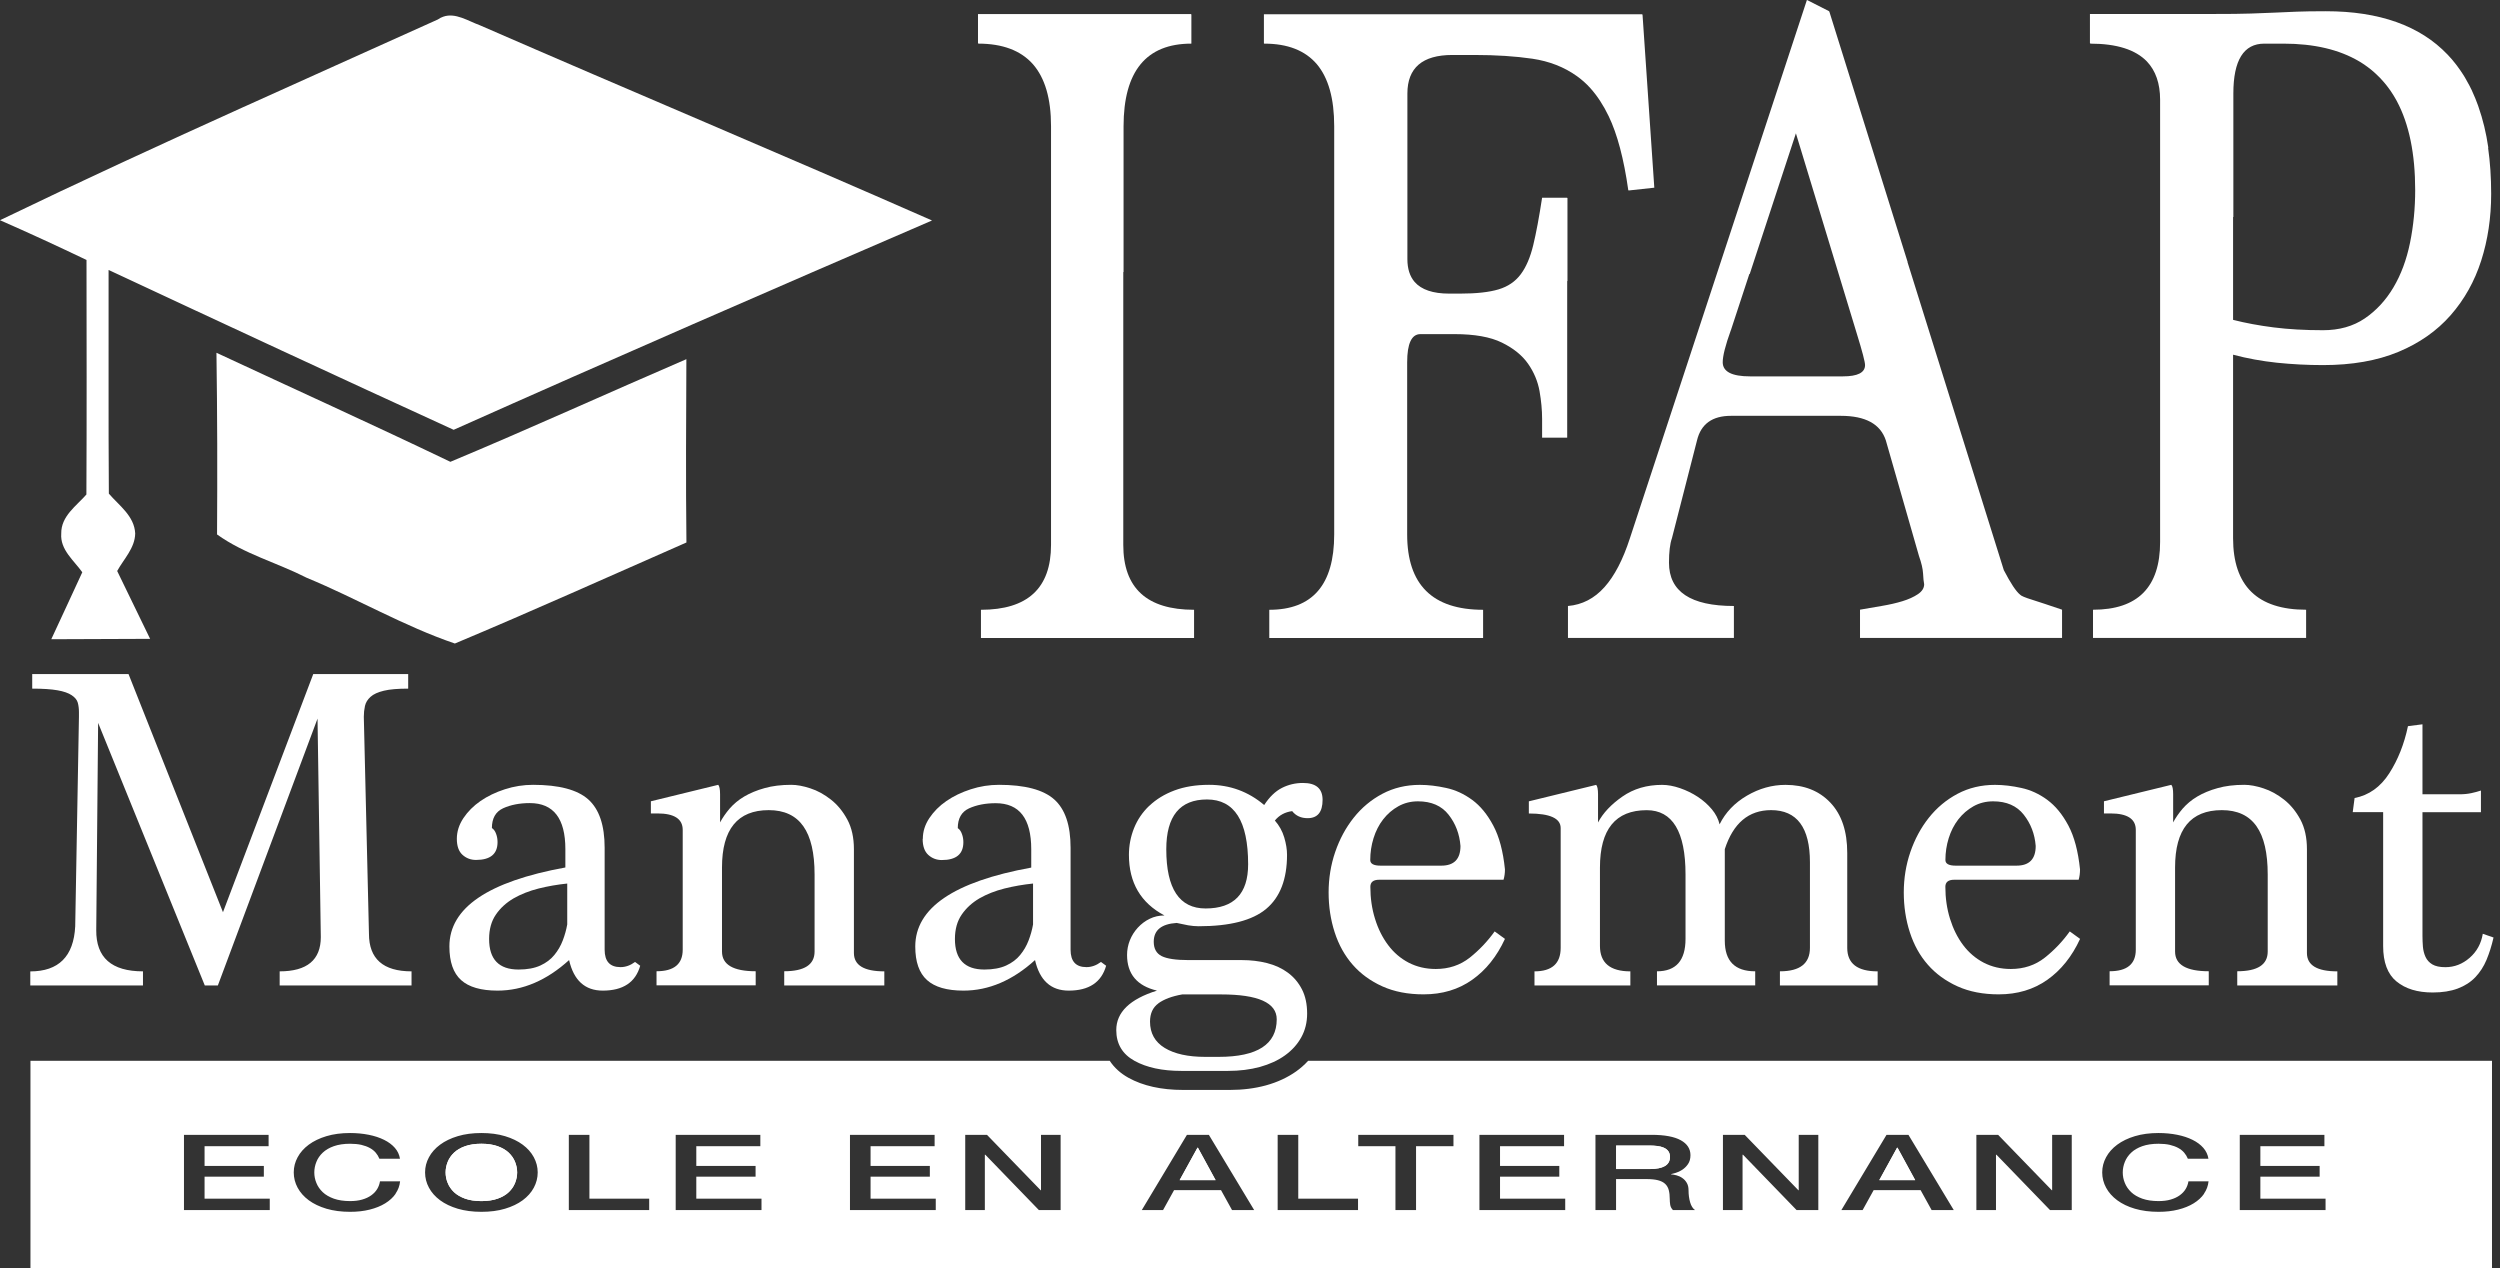 <?xml version="1.0" encoding="UTF-8"?>
<svg xmlns="http://www.w3.org/2000/svg" width="272" height="138" viewBox="0 0 272 138" fill="none">
  <rect x="0" y="0" width="272" height="138" fill="#333333" stroke="none"/>
  <g clip-path="url(#clip0_129_936)">
    <path d="M55.349 125.41C55.039 125.117 54.634 124.883 54.139 124.704C53.644 124.53 53.054 124.44 52.375 124.44C51.695 124.44 51.105 124.53 50.61 124.704C50.116 124.877 49.71 125.117 49.4 125.41C49.09 125.704 48.858 126.039 48.709 126.416C48.56 126.787 48.482 127.17 48.482 127.56C48.482 127.949 48.554 128.332 48.709 128.703C48.858 129.08 49.09 129.409 49.4 129.709C49.71 130.002 50.116 130.236 50.61 130.415C51.105 130.589 51.695 130.679 52.375 130.679C53.054 130.679 53.644 130.589 54.139 130.415C54.634 130.242 55.039 130.002 55.349 129.709C55.659 129.415 55.891 129.08 56.04 128.703C56.189 128.332 56.267 127.949 56.267 127.56C56.267 127.17 56.189 126.787 56.04 126.416C55.891 126.039 55.659 125.71 55.349 125.41Z" fill="white"></path>
    <path d="M206.452 124.877H206.398L204.467 128.397H208.371L206.452 124.877Z" fill="white"></path>
    <path d="M130.283 124.877L128.346 128.397H132.256L130.336 124.877H130.283Z" fill="white"></path>
    <path d="M181.138 126.865C181.507 126.649 181.692 126.32 181.692 125.883C181.692 125.626 181.633 125.41 181.513 125.248C181.394 125.081 181.227 124.955 181.019 124.865C180.81 124.776 180.572 124.716 180.303 124.68C180.035 124.65 179.755 124.632 179.469 124.632H175.833V127.188H179.505C180.22 127.188 180.762 127.08 181.138 126.865Z" fill="white"></path>
    <path d="M9.412 28.288C9.423 36.789 9.441 45.296 9.4 53.803C8.309 55.048 6.634 56.156 6.664 58.048C6.527 59.82 8.047 60.975 8.953 62.262C7.844 64.693 6.7 67.112 5.579 69.548C9.161 69.536 12.749 69.518 16.332 69.506C15.146 67.046 13.935 64.585 12.749 62.125C13.465 60.819 14.681 59.634 14.71 58.042C14.621 56.138 12.952 55 11.843 53.707C11.784 45.601 11.832 37.477 11.814 29.371C24.307 35.208 36.818 41.027 49.358 46.763C66.65 39.04 84.018 31.491 101.405 23.989C85.055 16.787 68.587 9.89 52.208 2.748C50.932 2.287 49.549 1.341 48.214 1.82C48.023 1.886 47.827 1.982 47.636 2.12C43.916 3.796 40.197 5.466 36.478 7.142C33.301 8.567 30.13 9.998 26.959 11.435C26.78 11.513 26.601 11.597 26.423 11.674C17.583 15.674 8.75 19.733 0 23.959C3.159 25.342 6.288 26.791 9.412 28.282V28.288Z" fill="white"></path>
    <path d="M74.684 39.075C66.113 42.769 57.614 46.648 49.001 50.246C40.555 46.194 32.038 42.338 23.55 38.381C23.645 44.972 23.657 51.564 23.615 58.149C26.56 60.268 30.16 61.226 33.367 62.861C38.785 65.1 43.976 68.141 49.49 70.015C57.936 66.477 66.292 62.705 74.684 59.023C74.607 52.378 74.649 45.721 74.678 39.075H74.684Z" fill="white"></path>
    <path d="M174.563 63.885C173.467 65.112 172.143 65.8 170.594 65.932V69.41H188.648V65.932C183.939 65.932 181.585 64.363 181.585 61.22C181.585 60.059 181.692 59.173 181.907 58.556L184.637 47.906C185.066 46.134 186.294 45.242 188.326 45.242H200.283C202.959 45.242 204.586 46.128 205.176 47.906L208.788 60.502C209.056 61.256 209.2 61.885 209.229 62.394C209.253 62.909 209.295 63.298 209.349 63.567C209.349 63.98 209.122 64.34 208.669 64.645C208.216 64.95 207.65 65.207 206.982 65.411C206.315 65.615 205.564 65.788 204.735 65.926C203.907 66.064 203.114 66.195 202.369 66.333V69.404H224.351V66.333C222.962 65.86 221.877 65.501 221.103 65.255C220.328 65.016 219.887 64.83 219.779 64.693C219.35 64.351 218.76 63.465 218.015 62.029L207.537 28.521C207.537 28.521 207.548 28.521 207.554 28.521L199.031 1.257L199.007 1.245V1.221L196.593 -0.006L177.335 58.556C176.584 60.879 175.666 62.651 174.569 63.879L174.563 63.885ZM188.32 35.932L190.329 29.808C190.329 29.808 190.359 29.808 190.371 29.808L195.395 14.506L202.035 36.346C202.625 38.255 202.917 39.381 202.917 39.722C202.917 40.542 202.113 40.949 200.509 40.949H190.4C188.421 40.949 187.432 40.434 187.432 39.411C187.432 38.728 187.724 37.567 188.314 35.932H188.32Z" fill="white"></path>
    <path d="M15.562 105.683C12.135 105.683 10.443 104.187 10.472 101.187L10.675 78.647L22.28 107.216H23.704L34.547 78.186L34.904 101.953C34.904 104.438 33.408 105.683 30.428 105.683V107.216H44.775V105.683C41.687 105.683 40.143 104.318 40.143 101.594L39.583 77.983C39.583 77.576 39.625 77.186 39.708 76.809C39.792 76.432 39.994 76.103 40.316 75.815C40.638 75.522 41.121 75.306 41.765 75.151C42.408 74.995 43.291 74.923 44.411 74.923V73.337H34.082L24.259 99.248L13.983 73.337H3.505V74.923C4.655 74.923 5.573 74.983 6.252 75.103C6.932 75.223 7.45 75.402 7.802 75.642C8.16 75.881 8.38 76.151 8.464 76.456C8.547 76.761 8.589 77.103 8.589 77.48V77.995L8.183 100.786C8.017 104.055 6.383 105.689 3.296 105.689V107.222H15.556V105.689L15.562 105.683Z" fill="white"></path>
    <path d="M48.894 102.978C48.894 104.648 49.317 105.863 50.163 106.63C51.01 107.396 52.333 107.779 54.133 107.779C56.88 107.779 59.473 106.671 61.917 104.456C62.424 106.671 63.646 107.779 65.583 107.779C67.788 107.779 69.147 106.875 69.654 105.073L69.094 104.66C68.587 105.037 68.056 105.223 67.514 105.223C66.358 105.223 65.785 104.594 65.785 103.331V92.237C65.785 89.783 65.189 88.035 64.003 86.975C62.817 85.921 60.814 85.389 58.001 85.389C56.946 85.389 55.921 85.55 54.925 85.874C53.924 86.197 53.042 86.622 52.279 87.149C51.516 87.676 50.896 88.298 50.419 89.011C49.943 89.729 49.704 90.477 49.704 91.262C49.704 92.046 49.907 92.627 50.312 92.998C50.718 93.369 51.212 93.561 51.79 93.561C53.352 93.561 54.133 92.914 54.133 91.621C54.133 91.316 54.085 91.016 53.978 90.729C53.877 90.436 53.721 90.226 53.519 90.088C53.519 89.035 53.924 88.316 54.741 87.939C55.557 87.568 56.523 87.376 57.644 87.376C60.218 87.376 61.512 89.047 61.512 92.387V94.381C53.096 95.913 48.894 98.775 48.894 102.966V102.978ZM61.715 96.129V100.577C61.613 101.158 61.452 101.738 61.232 102.313C61.011 102.894 60.707 103.421 60.314 103.9C59.926 104.379 59.414 104.762 58.788 105.049C58.162 105.336 57.369 105.486 56.422 105.486C54.282 105.486 53.215 104.379 53.215 102.163C53.215 101.11 53.459 100.224 53.954 99.505C54.443 98.787 55.092 98.206 55.885 97.739C56.684 97.284 57.59 96.925 58.609 96.668C59.628 96.416 60.66 96.237 61.715 96.129Z" fill="white"></path>
    <path d="M85.324 105.684V107.216H96.214V105.684C94.008 105.684 92.906 105.019 92.906 103.69V92.393C92.906 91.13 92.667 90.058 92.191 89.172C91.714 88.286 91.124 87.562 90.408 86.999C89.693 86.436 88.948 86.023 88.167 85.772C87.386 85.514 86.695 85.389 86.081 85.389C84.996 85.389 84.031 85.508 83.184 85.748C82.338 85.981 81.599 86.293 80.967 86.664C80.341 87.035 79.817 87.478 79.388 87.969C78.964 88.466 78.619 88.969 78.344 89.478V86.412C78.344 85.868 78.273 85.526 78.142 85.389L70.816 87.179V88.502H71.532C73.362 88.502 74.279 89.1 74.279 90.292V103.325C74.279 104.893 73.332 105.672 71.43 105.672V107.204H82.219V105.672C79.775 105.672 78.553 104.953 78.553 103.528V94.381C78.553 90.226 80.252 88.143 83.637 88.143C87.023 88.143 88.626 90.477 88.626 95.147V103.528C88.626 104.959 87.523 105.672 85.318 105.672L85.324 105.684Z" fill="white"></path>
    <path d="M100.386 91.274C100.386 92.058 100.588 92.639 100.994 93.01C101.399 93.381 101.894 93.573 102.472 93.573C104.033 93.573 104.814 92.926 104.814 91.633C104.814 91.328 104.767 91.028 104.659 90.741C104.558 90.448 104.409 90.238 104.206 90.1C104.206 89.047 104.612 88.328 105.428 87.951C106.245 87.58 107.21 87.388 108.331 87.388C110.912 87.388 112.199 89.058 112.199 92.399V94.393C103.783 95.925 99.581 98.787 99.581 102.978C99.581 104.648 100.004 105.863 100.857 106.63C101.703 107.396 103.026 107.779 104.826 107.779C107.574 107.779 110.173 106.671 112.611 104.456C113.117 106.671 114.339 107.779 116.276 107.779C118.482 107.779 119.835 106.875 120.347 105.073L119.787 104.66C119.28 105.037 118.75 105.223 118.207 105.223C117.051 105.223 116.479 104.594 116.479 103.331V92.237C116.479 89.783 115.889 88.035 114.697 86.975C113.511 85.921 111.508 85.389 108.695 85.389C107.64 85.389 106.614 85.55 105.619 85.874C104.618 86.197 103.735 86.622 102.973 87.149C102.204 87.676 101.59 88.298 101.113 89.011C100.636 89.729 100.404 90.477 100.404 91.262L100.386 91.274ZM112.396 100.577C112.295 101.158 112.134 101.738 111.913 102.313C111.693 102.894 111.389 103.421 110.995 103.9C110.608 104.379 110.095 104.762 109.469 105.049C108.844 105.336 108.051 105.486 107.103 105.486C104.969 105.486 103.896 104.379 103.896 102.163C103.896 101.11 104.141 100.224 104.636 99.505C105.13 98.787 105.774 98.206 106.567 97.739C107.365 97.284 108.271 96.925 109.291 96.668C110.31 96.416 111.341 96.237 112.396 96.129V100.577Z" fill="white"></path>
    <path d="M125.038 87.67C124.305 88.371 123.757 89.179 123.387 90.095C123.018 91.017 122.827 91.987 122.827 93.01C122.827 96.04 124.115 98.237 126.695 99.602C126.117 99.602 125.581 99.721 125.092 99.961C124.597 100.2 124.168 100.524 123.793 100.931C123.417 101.344 123.131 101.799 122.928 102.308C122.726 102.822 122.624 103.349 122.624 103.894C122.624 105.971 123.709 107.265 125.879 107.779C122.928 108.701 121.45 110.132 121.45 112.072C121.45 113.569 122.112 114.688 123.435 115.419C124.758 116.149 126.451 116.514 128.525 116.514H133.615C134.867 116.514 136.023 116.37 137.078 116.083C138.128 115.79 139.039 115.377 139.796 114.832C140.559 114.287 141.155 113.628 141.579 112.862C142.002 112.096 142.216 111.234 142.216 110.282C142.216 109.258 142.032 108.384 141.656 107.648C141.281 106.917 140.774 106.313 140.13 105.834C139.486 105.355 138.73 105.008 137.865 104.786C137.001 104.565 136.077 104.457 135.094 104.457H129.294C127.941 104.457 126.97 104.313 126.391 104.026C125.813 103.732 125.527 103.212 125.527 102.463C125.527 101.2 126.362 100.524 128.025 100.416C128.466 100.518 128.883 100.601 129.27 100.673C129.658 100.739 130.045 100.775 130.415 100.775C133.806 100.775 136.256 100.146 137.764 98.883C139.272 97.62 140.029 95.662 140.029 93.004C140.029 92.424 139.928 91.795 139.725 91.112C139.522 90.43 139.183 89.819 138.706 89.275C139.177 88.694 139.808 88.353 140.589 88.251C140.994 88.766 141.555 89.017 142.27 89.017C143.355 89.017 143.897 88.353 143.897 87.023C143.897 85.796 143.182 85.186 141.763 85.186C140.947 85.186 140.184 85.365 139.475 85.724C138.765 86.084 138.122 86.7 137.543 87.586C135.815 86.12 133.812 85.389 131.541 85.389C130.117 85.389 128.865 85.593 127.78 86C126.695 86.407 125.789 86.964 125.056 87.664L125.038 87.67ZM126.028 109.162C126.642 108.719 127.506 108.39 128.627 108.193H132.853C136.888 108.193 138.908 109.097 138.908 110.899C138.908 113.622 136.804 114.987 132.596 114.987H131.124C129.258 114.987 127.792 114.664 126.725 114.018C125.658 113.371 125.122 112.413 125.122 111.156C125.122 110.27 125.426 109.605 126.04 109.162H126.028ZM131.321 86.982C134.307 86.982 135.797 89.334 135.797 94.034C135.797 97.237 134.253 98.841 131.166 98.841C128.317 98.841 126.892 96.692 126.892 92.4C126.892 88.79 128.37 86.982 131.321 86.982Z" fill="white"></path>
    <path d="M150.048 95.716H163.584C163.686 95.374 163.739 95.003 163.739 94.59C163.537 92.615 163.114 91.022 162.464 89.813C161.82 88.603 161.057 87.675 160.175 87.029C159.293 86.382 158.351 85.945 157.35 85.73C156.348 85.508 155.389 85.394 154.477 85.394C152.987 85.394 151.628 85.718 150.406 86.364C149.184 87.011 148.141 87.885 147.277 88.975C146.412 90.064 145.745 91.309 145.268 92.704C144.791 94.099 144.553 95.566 144.553 97.099C144.553 98.631 144.773 100.08 145.214 101.439C145.655 102.804 146.311 103.977 147.175 104.965C148.04 105.953 149.112 106.737 150.406 107.318C151.693 107.899 153.189 108.186 154.882 108.186C156.921 108.186 158.685 107.659 160.175 106.6C161.671 105.546 162.857 104.061 163.739 102.151L162.619 101.337C161.838 102.427 160.932 103.379 159.901 104.199C158.864 105.013 157.636 105.426 156.211 105.426C155.127 105.426 154.143 105.193 153.261 104.738C152.379 104.277 151.634 103.636 151.026 102.822C150.412 102.002 149.935 101.05 149.601 99.96C149.261 98.871 149.095 97.709 149.095 96.482C149.095 95.973 149.416 95.716 150.06 95.716H150.048ZM149.083 93.572C149.083 92.752 149.202 91.962 149.44 91.196C149.679 90.429 150.024 89.747 150.483 89.154C150.942 88.561 151.491 88.083 152.14 87.723C152.784 87.364 153.493 87.185 154.274 87.185C155.735 87.185 156.843 87.669 157.606 88.639C158.369 89.609 158.798 90.741 158.9 92.04C158.9 93.471 158.202 94.183 156.813 94.183H150.203C149.458 94.183 149.083 93.98 149.083 93.572Z" fill="white"></path>
    <path d="M193.655 105.684V107.216H204.288V105.684C202.083 105.684 200.98 104.833 200.98 103.127V92.8C200.98 90.447 200.372 88.627 199.15 87.334C197.928 86.041 196.301 85.394 194.263 85.394C192.802 85.394 191.408 85.784 190.066 86.568C188.725 87.352 187.73 88.394 187.092 89.687C186.955 89.112 186.675 88.561 186.252 88.053C185.823 87.544 185.316 87.089 184.726 86.7C184.136 86.311 183.486 85.993 182.795 85.754C182.097 85.514 181.448 85.394 180.834 85.394C179.171 85.394 177.728 85.82 176.512 86.67C175.29 87.52 174.408 88.46 173.866 89.484V86.418C173.866 85.874 173.794 85.532 173.663 85.394L166.338 87.185V88.508C168.645 88.508 169.801 89.04 169.801 90.094V103.127C169.801 104.833 168.847 105.684 166.952 105.684V107.216H177.383V105.684C175.177 105.684 174.075 104.762 174.075 102.924V94.387C174.075 90.232 175.767 88.148 179.159 88.148C181.972 88.148 183.385 90.483 183.385 95.153V102.151C183.385 104.504 182.348 105.678 180.279 105.678V107.21H190.966V105.678C188.761 105.678 187.658 104.57 187.658 102.355V92.387C188.576 89.561 190.251 88.142 192.695 88.142C195.508 88.142 196.921 90.034 196.921 93.818V103.121C196.921 104.827 195.836 105.678 193.667 105.678L193.655 105.684Z" fill="white"></path>
    <path d="M222.753 87.029C221.871 86.382 220.929 85.945 219.928 85.73C218.927 85.508 217.967 85.394 217.055 85.394C215.559 85.394 214.206 85.718 212.984 86.364C211.762 87.011 210.719 87.885 209.855 88.975C208.991 90.064 208.323 91.309 207.846 92.704C207.369 94.099 207.131 95.566 207.131 97.099C207.131 98.631 207.351 100.08 207.792 101.439C208.234 102.804 208.883 103.977 209.753 104.965C210.618 105.953 211.697 106.737 212.984 107.318C214.271 107.899 215.768 108.186 217.46 108.186C219.499 108.186 221.257 107.659 222.753 106.6C224.243 105.546 225.435 104.061 226.312 102.151L225.191 101.337C224.41 102.427 223.504 103.379 222.467 104.199C221.43 105.013 220.202 105.426 218.778 105.426C217.693 105.426 216.709 105.193 215.827 104.738C214.945 104.277 214.2 103.636 213.586 102.822C212.972 102.002 212.501 101.05 212.161 99.96C211.822 98.871 211.655 97.709 211.655 96.482C211.655 95.973 211.977 95.716 212.62 95.716H226.157C226.258 95.374 226.306 95.003 226.306 94.59C226.103 92.615 225.68 91.022 225.036 89.813C224.392 88.603 223.629 87.675 222.747 87.029H222.753ZM219.397 94.183H212.781C212.036 94.183 211.661 93.98 211.661 93.572C211.661 92.752 211.78 91.962 212.018 91.196C212.257 90.429 212.603 89.747 213.061 89.154C213.52 88.561 214.075 88.083 214.713 87.723C215.356 87.364 216.072 87.185 216.852 87.185C218.313 87.185 219.421 87.669 220.184 88.639C220.947 89.609 221.382 90.741 221.484 92.04C221.484 93.471 220.786 94.183 219.397 94.183Z" fill="white"></path>
    <path d="M243.413 105.684V107.216H254.303V105.684C252.097 105.684 250.995 105.019 250.995 103.69V92.393C250.995 91.13 250.756 90.058 250.285 89.172C249.808 88.286 249.218 87.562 248.503 86.999C247.788 86.436 247.043 86.023 246.262 85.772C245.481 85.514 244.784 85.389 244.176 85.389C243.091 85.389 242.119 85.508 241.273 85.748C240.427 85.981 239.688 86.293 239.062 86.664C238.436 87.035 237.911 87.478 237.482 87.969C237.059 88.466 236.707 88.969 236.439 89.478V86.412C236.439 85.868 236.374 85.526 236.237 85.389L228.911 87.179V88.502H229.626C231.456 88.502 232.374 89.1 232.374 90.292V103.325C232.374 104.893 231.426 105.672 229.525 105.672V107.204H240.313V105.672C237.87 105.672 236.648 104.953 236.648 103.528V94.381C236.648 90.226 238.341 88.143 241.738 88.143C245.135 88.143 246.727 90.477 246.727 95.147V103.528C246.727 104.959 245.624 105.672 243.419 105.672L243.413 105.684Z" fill="white"></path>
    <path d="M260.74 106.78C261.706 107.582 263.023 107.983 264.68 107.983C265.729 107.983 266.641 107.839 267.404 107.552C268.167 107.265 268.804 106.858 269.311 106.325C269.818 105.792 270.229 105.163 270.533 104.433C270.837 103.703 271.093 102.894 271.296 102.002L270.128 101.595C269.955 102.649 269.484 103.523 268.703 104.205C267.922 104.888 267.04 105.229 266.057 105.229C265.443 105.229 264.972 105.127 264.632 104.924C264.292 104.72 264.048 104.445 263.893 104.104C263.738 103.762 263.649 103.397 263.613 103.008C263.583 102.619 263.565 102.218 263.565 101.805V88.365H269.925V86.012C269.621 86.114 269.269 86.209 268.882 86.293C268.489 86.377 268.059 86.419 267.583 86.419H263.565V78.804L261.986 79.007C261.58 80.947 260.901 82.659 259.947 84.144C258.999 85.623 257.742 86.521 256.18 86.826L255.978 88.359H259.286V102.924C259.286 104.696 259.768 105.983 260.734 106.78H260.74Z" fill="white"></path>
    <path d="M106.442 4.747C109.082 4.747 111.061 5.495 112.385 6.986C113.696 8.489 114.352 10.734 114.352 13.721V59.28C114.352 63.992 111.812 66.344 106.728 66.344V69.416H129.914V66.344C124.782 66.344 122.213 63.992 122.213 59.28V29.598C122.213 29.598 122.237 29.598 122.243 29.598V13.757C122.243 7.752 124.705 4.747 129.622 4.747V1.568H129.592V1.532H106.406V4.705C106.406 4.705 106.43 4.705 106.436 4.705V4.741L106.442 4.747Z" fill="white"></path>
    <path d="M137.573 4.748C140.1 4.748 142.002 5.496 143.271 6.981C144.535 8.483 145.161 10.728 145.161 13.722V58.155C145.161 63.615 142.807 66.345 138.098 66.345V69.416H161.361V66.345C155.854 66.345 153.1 63.615 153.1 58.155V39.423C153.1 37.375 153.583 36.352 154.543 36.352H158.232C160.426 36.352 162.148 36.657 163.406 37.274C164.663 37.89 165.611 38.657 166.255 39.578C166.899 40.5 167.31 41.494 167.501 42.548C167.685 43.608 167.781 44.613 167.781 45.571V47.619H170.511V30.58C170.511 30.58 170.535 30.58 170.54 30.58V21.546H170.511V21.511H167.781C167.459 23.624 167.137 25.348 166.815 26.677C166.493 28.006 166.04 29.066 165.45 29.85C164.86 30.634 164.061 31.179 163.042 31.484C162.023 31.79 160.634 31.945 158.87 31.945H157.666C155.908 31.945 154.656 31.52 153.917 30.682C153.392 30.072 153.124 29.245 153.124 28.198V10.178C153.124 7.382 154.757 5.981 158.018 5.981H160.426C162.78 5.981 164.878 6.119 166.72 6.388C168.568 6.663 170.183 7.292 171.572 8.286C172.09 8.657 172.579 9.088 173.032 9.591C173.783 10.429 174.451 11.447 175.029 12.65C175.964 14.596 176.674 17.278 177.157 20.69H177.18C177.18 20.69 177.18 20.714 177.18 20.726L179.988 20.421L178.706 1.587H178.676V1.551H137.514V4.724C137.514 4.724 137.532 4.724 137.543 4.724V4.76L137.573 4.748Z" fill="white"></path>
    <path d="M227.426 4.748C230.282 4.748 232.332 5.394 233.584 6.688C234.537 7.693 235.02 9.082 235.02 10.854V58.97C235.02 63.885 232.588 66.339 227.719 66.339V69.41H250.905V66.339C245.612 66.339 242.959 63.747 242.959 58.556V38.591C244.509 39.004 246.101 39.291 247.734 39.465C249.367 39.633 251.036 39.722 252.746 39.722C255.9 39.722 258.629 39.243 260.93 38.291C263.231 37.334 265.126 36.005 266.628 34.298C268.124 32.592 269.233 30.61 269.954 28.36C270.675 26.108 271.039 23.684 271.039 21.092C271.039 19.302 270.926 17.631 270.705 16.081C270.711 16.081 270.723 16.075 270.729 16.069C270.497 14.452 270.133 12.98 269.662 11.633C269.644 11.573 269.626 11.519 269.603 11.459C269.507 11.202 269.412 10.944 269.311 10.699C269.185 10.393 269.054 10.088 268.917 9.795C268.834 9.627 268.75 9.459 268.667 9.298C268.518 9.01 268.363 8.729 268.202 8.46C268.148 8.37 268.095 8.274 268.035 8.184C267.808 7.825 267.57 7.484 267.32 7.149C267.284 7.101 267.248 7.047 267.206 6.999C266.926 6.634 266.628 6.286 266.312 5.957C266.312 5.957 266.3 5.945 266.295 5.939C263.302 2.802 258.892 1.222 253.056 1.222C251.715 1.222 250.66 1.24 249.885 1.27C249.111 1.305 248.336 1.341 247.561 1.371C246.786 1.407 245.904 1.443 244.914 1.473C243.925 1.509 242.548 1.521 240.784 1.521H227.385V4.694C227.385 4.694 227.409 4.694 227.415 4.694V4.73L227.426 4.748ZM242.959 23.612C242.959 23.612 242.983 23.612 242.989 23.606V10.172C242.989 6.556 244.11 4.748 246.357 4.748H248.443C251.769 4.748 254.517 5.394 256.686 6.682C256.728 6.706 256.77 6.729 256.811 6.753C257.098 6.927 257.372 7.119 257.634 7.316C257.735 7.388 257.837 7.466 257.932 7.544C258.141 7.711 258.337 7.885 258.534 8.07C258.677 8.202 258.814 8.34 258.951 8.478C259.094 8.627 259.231 8.783 259.368 8.939C259.541 9.142 259.708 9.346 259.863 9.561C259.953 9.681 260.036 9.801 260.12 9.92C260.316 10.208 260.501 10.507 260.674 10.818C260.71 10.884 260.751 10.956 260.787 11.022C262.11 13.506 262.772 16.727 262.772 20.678C262.772 22.654 262.587 24.57 262.212 26.408C261.836 28.252 261.234 29.874 260.406 31.269C259.577 32.67 258.534 33.795 257.276 34.652C256.019 35.502 254.511 35.927 252.746 35.927C250.768 35.927 248.973 35.825 247.37 35.621C245.767 35.418 244.295 35.142 242.959 34.801V23.6V23.612Z" fill="white"></path>
    <path d="M128.346 128.397L130.283 124.877H130.336L132.256 128.397H128.352H128.346Z" fill="white"></path>
    <path d="M175.833 124.638H179.469C179.755 124.638 180.035 124.656 180.303 124.686C180.572 124.716 180.81 124.775 181.019 124.871C181.227 124.961 181.394 125.093 181.513 125.254C181.633 125.416 181.692 125.631 181.692 125.889C181.692 126.326 181.507 126.649 181.138 126.871C180.768 127.086 180.226 127.194 179.505 127.194H175.833V124.638Z" fill="white"></path>
    <path d="M206.398 124.877H206.452L208.371 128.397H204.467L206.404 124.877H206.398Z" fill="white"></path>
    <path d="M55.349 125.41C55.039 125.117 54.634 124.883 54.139 124.704C53.644 124.53 53.054 124.44 52.375 124.44C51.695 124.44 51.105 124.53 50.61 124.704C50.116 124.877 49.71 125.117 49.4 125.41C49.09 125.704 48.858 126.039 48.709 126.416C48.56 126.787 48.482 127.17 48.482 127.56C48.482 127.949 48.554 128.332 48.709 128.703C48.858 129.08 49.09 129.409 49.4 129.709C49.71 130.002 50.116 130.236 50.61 130.415C51.105 130.589 51.695 130.679 52.375 130.679C53.054 130.679 53.644 130.589 54.139 130.415C54.634 130.242 55.039 130.002 55.349 129.709C55.659 129.415 55.891 129.08 56.04 128.703C56.189 128.332 56.267 127.949 56.267 127.56C56.267 127.17 56.189 126.787 56.04 126.416C55.891 126.039 55.659 125.71 55.349 125.41Z" fill="white"></path>
    <path d="M142.324 115.418C141.942 115.837 141.507 116.22 141.024 116.567C140.095 117.226 138.992 117.741 137.74 118.088C136.536 118.417 135.213 118.585 133.812 118.585H128.722C126.362 118.585 124.359 118.142 122.774 117.262C121.903 116.777 121.224 116.154 120.741 115.418H3.314V138H271.129V115.418H142.33H142.324ZM29.35 131.654H20.016V123.47H29.224V124.709H22.257V126.853H28.706V128.02H22.257V130.415H29.35V131.654ZM43.047 129.876C42.767 130.283 42.385 130.63 41.908 130.924C41.431 131.217 40.871 131.444 40.221 131.606C39.578 131.768 38.868 131.846 38.088 131.846C37.134 131.846 36.276 131.732 35.519 131.51C34.762 131.283 34.118 130.977 33.593 130.588C33.069 130.199 32.664 129.744 32.383 129.223C32.103 128.703 31.96 128.152 31.96 127.559C31.96 126.966 32.103 126.428 32.383 125.907C32.664 125.386 33.069 124.931 33.593 124.542C34.118 124.153 34.762 123.841 35.519 123.614C36.276 123.386 37.134 123.273 38.088 123.273C38.803 123.273 39.477 123.338 40.114 123.464C40.746 123.59 41.306 123.775 41.789 124.015C42.272 124.254 42.665 124.548 42.963 124.889C43.261 125.23 43.446 125.625 43.518 126.068H41.276C41.181 125.829 41.05 125.613 40.883 125.416C40.716 125.218 40.502 125.045 40.239 124.901C39.977 124.757 39.667 124.644 39.316 124.56C38.964 124.482 38.553 124.44 38.088 124.44C37.408 124.44 36.818 124.53 36.323 124.703C35.829 124.877 35.423 125.116 35.113 125.41C34.803 125.703 34.571 126.038 34.422 126.416C34.273 126.787 34.196 127.17 34.196 127.559C34.196 127.948 34.267 128.331 34.422 128.703C34.571 129.08 34.803 129.409 35.113 129.708C35.423 130.002 35.829 130.235 36.323 130.415C36.818 130.588 37.408 130.678 38.088 130.678C38.588 130.678 39.029 130.624 39.411 130.511C39.792 130.403 40.12 130.247 40.394 130.05C40.669 129.852 40.883 129.624 41.038 129.367C41.193 129.11 41.294 128.828 41.342 128.529H43.53C43.482 129.02 43.315 129.463 43.035 129.87L43.047 129.876ZM58.079 129.223C57.799 129.744 57.394 130.199 56.869 130.588C56.344 130.977 55.701 131.283 54.944 131.51C54.187 131.738 53.328 131.846 52.375 131.846C51.421 131.846 50.563 131.732 49.806 131.51C49.049 131.283 48.405 130.977 47.881 130.588C47.356 130.199 46.951 129.744 46.671 129.223C46.391 128.703 46.248 128.152 46.248 127.559C46.248 126.966 46.391 126.428 46.671 125.907C46.951 125.386 47.356 124.931 47.881 124.542C48.405 124.153 49.049 123.841 49.806 123.614C50.563 123.386 51.421 123.273 52.375 123.273C53.328 123.273 54.187 123.386 54.944 123.614C55.701 123.841 56.344 124.153 56.869 124.542C57.394 124.931 57.799 125.386 58.079 125.907C58.359 126.428 58.502 126.978 58.502 127.559C58.502 128.14 58.359 128.703 58.079 129.223ZM70.632 131.654H61.888V123.47H64.129V130.415H70.632V131.654ZM82.851 131.654H73.516V123.47H82.725V124.709H75.758V126.853H82.207V128.02H75.758V130.415H82.851V131.654ZM101.811 131.654H92.477V123.47H101.686V124.709H94.718V126.853H101.167V128.02H94.718V130.415H101.811V131.654ZM115.395 131.654H113.028L107.205 125.637H107.151V131.654H105.017V123.47H107.384L113.225 129.499H113.261V123.47H115.395V131.654ZM134.045 131.654L132.847 129.487H127.739L126.541 131.654H124.228L129.139 123.47H131.524L136.453 131.654H134.051H134.045ZM147.754 131.654H139.01V123.47H141.251V130.415H147.754V131.654ZM158.131 124.709H154.066V131.654H151.825V124.709H147.778V123.47H158.137V124.709H158.131ZM170.296 131.654H160.962V123.47H170.171V124.709H163.203V126.853H169.652V128.02H163.203V130.415H170.296V131.654ZM182.014 131.654C181.848 131.48 181.746 131.283 181.716 131.067C181.687 130.852 181.669 130.648 181.669 130.451C181.669 130.079 181.633 129.756 181.561 129.481C181.49 129.211 181.359 128.984 181.168 128.804C180.977 128.625 180.715 128.493 180.387 128.409C180.059 128.325 179.636 128.283 179.124 128.283H175.827V131.654H173.586V123.47H179.696C181.103 123.47 182.163 123.668 182.867 124.057C183.57 124.446 183.922 124.991 183.922 125.685C183.922 126.074 183.832 126.398 183.654 126.655C183.475 126.912 183.266 127.116 183.028 127.272C182.789 127.427 182.551 127.541 182.318 127.607C182.086 127.679 181.913 127.721 181.806 127.745V127.769C181.997 127.787 182.205 127.822 182.426 127.882C182.646 127.942 182.855 128.038 183.046 128.176C183.236 128.307 183.397 128.481 183.522 128.697C183.648 128.912 183.713 129.175 183.713 129.499C183.713 129.978 183.773 130.421 183.886 130.81C183.999 131.205 184.178 131.486 184.417 131.654H182.014ZM197.833 131.654H195.467L189.644 125.637H189.59V131.654H187.456V123.47H189.823L195.664 129.499H195.7V123.47H197.833V131.654ZM210.16 131.654L208.962 129.487H203.854L202.655 131.654H200.343L205.254 123.47H207.638L212.568 131.654H210.166H210.16ZM225.406 131.654H223.04L217.217 125.637H217.163V131.654H215.029V123.47H217.396L223.237 129.499H223.273V123.47H225.406V131.654ZM239.807 129.876C239.527 130.283 239.145 130.63 238.668 130.924C238.192 131.217 237.631 131.444 236.982 131.606C236.338 131.768 235.629 131.846 234.848 131.846C233.894 131.846 233.036 131.732 232.279 131.51C231.522 131.289 230.878 130.977 230.354 130.588C229.829 130.199 229.424 129.744 229.144 129.223C228.864 128.703 228.72 128.152 228.72 127.559C228.72 126.966 228.864 126.428 229.144 125.907C229.424 125.386 229.829 124.931 230.354 124.542C230.878 124.153 231.522 123.841 232.279 123.614C233.036 123.386 233.894 123.273 234.848 123.273C235.563 123.273 236.237 123.338 236.874 123.464C237.506 123.59 238.066 123.775 238.549 124.015C239.032 124.254 239.425 124.548 239.723 124.889C240.021 125.23 240.206 125.625 240.278 126.068H238.037C237.941 125.829 237.81 125.613 237.643 125.416C237.476 125.218 237.262 125.045 237 124.901C236.737 124.757 236.427 124.644 236.076 124.56C235.724 124.482 235.313 124.44 234.848 124.44C234.168 124.44 233.578 124.53 233.083 124.703C232.589 124.877 232.183 125.116 231.874 125.41C231.564 125.703 231.331 126.038 231.182 126.416C231.033 126.787 230.956 127.17 230.956 127.559C230.956 127.948 231.027 128.331 231.182 128.703C231.331 129.08 231.564 129.409 231.874 129.708C232.183 130.002 232.589 130.235 233.083 130.415C233.578 130.588 234.168 130.678 234.848 130.678C235.348 130.678 235.79 130.624 236.171 130.511C236.552 130.403 236.88 130.247 237.154 130.05C237.429 129.852 237.643 129.624 237.798 129.367C237.953 129.11 238.055 128.828 238.102 128.529H240.29C240.242 129.02 240.075 129.463 239.795 129.87L239.807 129.876ZM253.021 131.654H243.687V123.47H252.896V124.709H245.928V126.853H252.377V128.02H245.928V130.415H253.021V131.654Z" fill="white"></path>
  </g>
  <defs>
    <clipPath id="clip0_129_936">
      <rect width="271.295" height="138" fill="white"></rect>
    </clipPath>
  </defs>
</svg>
